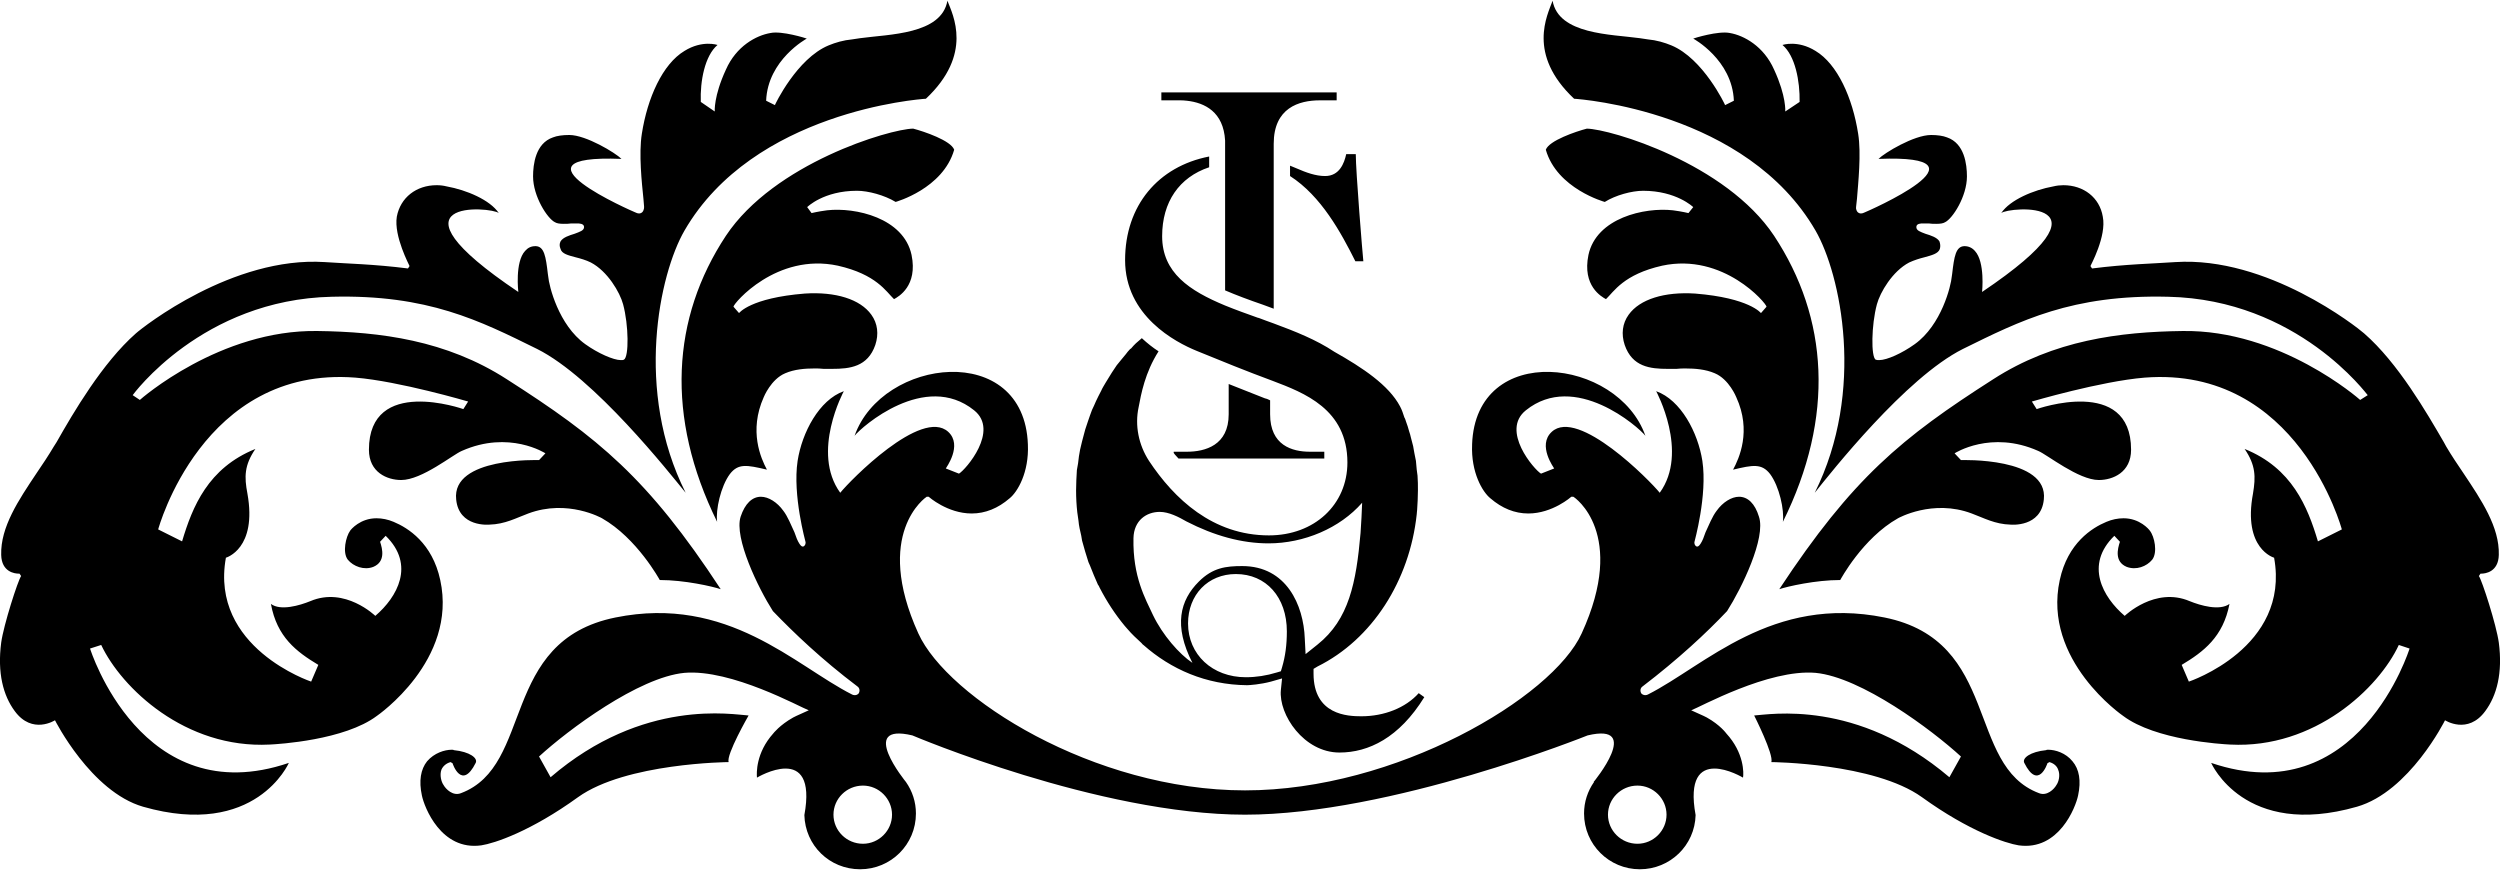 <?xml version="1.0" encoding="UTF-8"?>
<!DOCTYPE svg PUBLIC "-//W3C//DTD SVG 1.1//EN" "http://www.w3.org/Graphics/SVG/1.1/DTD/svg11.dtd">
<!-- Creator: CorelDRAW 2019 (64-Bit) -->
<svg xmlns="http://www.w3.org/2000/svg" xml:space="preserve" width="500px" height="174px" version="1.1" style="shape-rendering:geometricPrecision; text-rendering:geometricPrecision; image-rendering:optimizeQuality; fill-rule:evenodd; clip-rule:evenodd"
viewBox="0 0 62.75 21.8"
 xmlns:xlink="http://www.w3.org/1999/xlink"
 xmlns:xodm="http://www.corel.com/coreldraw/odm/2003">
 <defs>
  <style type="text/css">
   <![CDATA[
    .fil0 {fill:black;fill-rule:nonzero}
   ]]>
  </style>
 </defs>
 <g id="Layer_x0020_1">
  <path class="fil0" d="M62.72 16.11c-0.06,-0.44 -0.42,-1.56 -0.5,-1.67l0.04 -0.06c0,0 0.01,0 0.02,0 0.1,0 0.43,-0.04 0.44,-0.47 0.02,-0.7 -0.44,-1.38 -0.88,-2.04 -0.15,-0.22 -0.31,-0.46 -0.44,-0.68l-0.06 -0.11c-0.43,-0.74 -1.15,-1.99 -2,-2.73 -0.18,-0.16 -2.43,-1.94 -4.74,-1.79 -0.57,0.04 -1.22,0.05 -2.09,0.16l-0.04 -0.06c0,-0.01 0.41,-0.75 0.31,-1.24 -0.08,-0.48 -0.48,-0.79 -0.99,-0.79 -0.08,0 -0.17,0.01 -0.25,0.03 -0.5,0.09 -1.09,0.34 -1.31,0.67 0.18,-0.16 3.04,-0.39 -0.48,1.98 0,0 0.08,-0.75 -0.18,-1.03 -0.07,-0.08 -0.16,-0.12 -0.26,-0.12l-0.01 0c-0.21,0.01 -0.25,0.26 -0.3,0.69l-0.01 0.07c-0.02,0.24 -0.26,1.22 -0.93,1.7 -0.32,0.23 -0.7,0.4 -0.89,0.4 -0.03,0 -0.06,0 -0.09,-0.01 -0.12,-0.07 -0.11,-0.87 0.03,-1.39 0.08,-0.3 0.39,-0.83 0.81,-1.05 0.13,-0.06 0.26,-0.1 0.38,-0.13 0.18,-0.05 0.35,-0.09 0.39,-0.21 0.02,-0.07 0.01,-0.13 -0.01,-0.19 -0.06,-0.1 -0.22,-0.15 -0.35,-0.19 -0.13,-0.05 -0.23,-0.08 -0.23,-0.17 0,-0.09 0.12,-0.09 0.16,-0.09 0.04,0 0.1,0 0.15,0 0.06,0.01 0.13,0.01 0.19,0.01 0.1,0 0.17,-0.01 0.22,-0.04 0.19,-0.09 0.55,-0.65 0.55,-1.15 0,-0.3 -0.06,-0.83 -0.5,-0.98 -0.1,-0.04 -0.24,-0.06 -0.4,-0.06 -0.43,0 -1.17,0.45 -1.32,0.6 3.03,-0.12 -0.31,1.33 -0.34,1.34 -0.04,0.02 -0.07,0.03 -0.1,0.03 -0.04,0 -0.1,-0.02 -0.12,-0.11 -0.01,-0.02 0,-0.07 0.02,-0.26 0.03,-0.39 0.11,-1.13 0.03,-1.63 -0.14,-0.9 -0.52,-1.75 -1.07,-2.08 -0.45,-0.28 -0.83,-0.15 -0.83,-0.15 0.32,0.27 0.44,0.91 0.43,1.43l-0.36 0.24c0,0 0.03,-0.38 -0.28,-1.05 -0.26,-0.59 -0.76,-0.86 -1.11,-0.92 -0.29,-0.06 -0.9,0.13 -0.92,0.14 0,0 0.98,0.53 1.02,1.56l-0.22 0.11c0,-0.01 -0.55,-1.17 -1.35,-1.5 -0.17,-0.07 -0.37,-0.13 -0.59,-0.15 -0.07,-0.01 -0.13,-0.02 -0.2,-0.03 -0.72,-0.1 -2.04,-0.09 -2.19,-0.94 -0.13,0.36 -0.65,1.34 0.54,2.46 0.17,0.01 4.33,0.32 6.06,3.31 0.63,1.09 1.26,4.02 -0.02,6.58 0.4,-0.5 2.28,-2.89 3.72,-3.61 1.44,-0.71 2.74,-1.37 5.15,-1.31 3.26,0.07 5,2.47 5.01,2.47l-0.19 0.12c-0.02,-0.02 -2.01,-1.77 -4.46,-1.73 -1.57,0.02 -3.23,0.23 -4.75,1.21 -2.3,1.47 -3.53,2.48 -5.37,5.27 0.21,-0.07 0.91,-0.23 1.53,-0.23 0,0 0.56,-1.05 1.45,-1.55 0,0 0.87,-0.49 1.85,-0.12 0.3,0.11 0.58,0.27 0.98,0.28 0.01,0 0.76,0.07 0.83,-0.63 0.12,-1.07 -2.08,-0.99 -2.08,-0.99l-0.16 -0.17c0,0 0.91,-0.59 2.1,-0.06 0.22,0.09 1.01,0.73 1.52,0.73 0.35,0 0.81,-0.19 0.81,-0.76 0,-1.86 -2.37,-1.02 -2.37,-1.02l-0.12 -0.19c0,0 1.73,-0.51 2.83,-0.6 3.85,-0.3 4.95,3.81 4.95,3.81l-0.6 0.3c-0.26,-0.87 -0.65,-1.84 -1.84,-2.32 0.28,0.41 0.28,0.7 0.21,1.12 -0.26,1.39 0.53,1.61 0.53,1.61 0.41,2.26 -2.14,3.11 -2.14,3.11l-0.18 -0.42c0.55,-0.33 1.04,-0.7 1.2,-1.53 -0.25,0.18 -0.73,0.04 -1,-0.07 -0.87,-0.37 -1.63,0.37 -1.63,0.37 -0.55,-0.47 -1.01,-1.28 -0.26,-2.01l0.14 0.15c-0.06,0.18 -0.14,0.5 0.17,0.63 0.24,0.09 0.5,-0.01 0.64,-0.18 0.14,-0.18 0.06,-0.58 -0.06,-0.73 -0.02,-0.03 -0.25,-0.31 -0.66,-0.31 -0.14,0 -0.29,0.03 -0.43,0.09 -0.36,0.15 -0.97,0.53 -1.17,1.46 -0.44,2.02 1.59,3.41 1.59,3.41 0.81,0.61 2.47,0.71 2.69,0.72 2.12,0.11 3.73,-1.42 4.23,-2.5l0.27 0.09c0,0 -1.28,4.13 -4.98,2.87 0,0 0.83,1.91 3.66,1.1 1.32,-0.38 2.21,-2.17 2.21,-2.17 0,0 0.57,0.37 1.01,-0.23 0.29,-0.39 0.44,-0.96 0.34,-1.72zm-21.48 -11.34c0.84,0 1.26,0.41 1.26,0.41l-0.12 0.15c0,0 -0.16,-0.04 -0.39,-0.07 -0.71,-0.08 -1.92,0.19 -2.12,1.12 -0.16,0.78 0.33,1.05 0.44,1.11 0.2,-0.19 0.44,-0.62 1.41,-0.84 1.54,-0.33 2.62,0.95 2.62,1.03l-0.14 0.16c0,0 -0.29,-0.38 -1.65,-0.49 -0.77,-0.05 -1.39,0.14 -1.67,0.53 -0.16,0.22 -0.19,0.49 -0.1,0.76 0.19,0.55 0.64,0.6 1.08,0.6l0.22 0c0.08,-0.01 0.15,-0.01 0.23,-0.01 0.23,0 0.5,0.02 0.73,0.12 0.36,0.15 0.54,0.6 0.54,0.6 0.39,0.85 0.07,1.54 -0.08,1.82 0.5,-0.12 0.72,-0.16 0.93,0.11 0.23,0.31 0.36,0.9 0.32,1.2 1.31,-2.64 1.14,-5.12 -0.22,-7.18 -1.21,-1.82 -4.11,-2.68 -4.7,-2.69 -0.27,0.07 -0.95,0.3 -1.03,0.53 0.28,0.98 1.48,1.31 1.48,1.31 0.27,-0.17 0.68,-0.28 0.96,-0.28zm-4.29 6.37c-0.03,0.7 0.26,1.19 0.46,1.35 0.29,0.25 0.61,0.38 0.95,0.38 0.61,0 1.08,-0.42 1.08,-0.42l0.05 0c0.03,0.01 1.36,0.92 0.21,3.43 -0.73,1.61 -4.66,3.94 -8.45,3.94 -3.8,0 -7.47,-2.33 -8.2,-3.94 -1.14,-2.51 0.19,-3.42 0.21,-3.43l0.05 0c0,0 0.47,0.42 1.08,0.42 0.34,0 0.66,-0.13 0.95,-0.38 0.2,-0.16 0.49,-0.65 0.46,-1.35 -0.09,-2.61 -3.66,-2.18 -4.35,-0.22 0.17,-0.22 1.77,-1.63 3,-0.64 0.64,0.51 -0.21,1.49 -0.38,1.59l-0.33 -0.13c0,-0.01 0.43,-0.58 0.06,-0.92 -0.67,-0.61 -2.47,1.23 -2.71,1.53 -0.74,-1.02 0.09,-2.55 0.09,-2.55 -0.62,0.22 -1.05,1.04 -1.16,1.75 -0.13,0.86 0.2,2.03 0.2,2.04l0 0.02c0,0.04 -0.03,0.09 -0.07,0.09 -0.04,0 -0.07,-0.05 -0.09,-0.08 -0.04,-0.06 -0.08,-0.16 -0.12,-0.28 -0.08,-0.17 -0.17,-0.4 -0.28,-0.54 -0.15,-0.21 -0.37,-0.35 -0.56,-0.35 -0.22,0 -0.4,0.17 -0.51,0.5 -0.17,0.53 0.44,1.79 0.81,2.37 0.53,0.55 1.22,1.21 2.12,1.89 0.06,0.04 0.07,0.12 0.03,0.18 -0.03,0.03 -0.06,0.04 -0.1,0.04 -0.03,0 -0.05,-0.01 -0.07,-0.02 -1.42,-0.72 -3.11,-2.5 -5.93,-1.93 -2.92,0.59 -2.04,3.72 -3.88,4.41 -0.2,0.08 -0.38,-0.1 -0.44,-0.21 -0.05,-0.07 -0.1,-0.24 -0.05,-0.38 0.04,-0.09 0.12,-0.16 0.23,-0.19l0.05 0.03c0,0.01 0.23,0.69 0.58,-0.01 0.06,-0.12 -0.15,-0.28 -0.55,-0.32 -0.01,-0.01 -0.03,-0.01 -0.05,-0.01 -0.18,0 -0.44,0.08 -0.62,0.29 -0.16,0.2 -0.21,0.49 -0.13,0.86 0.06,0.29 0.48,1.39 1.49,1.25 0.33,-0.05 1.24,-0.35 2.43,-1.21 1.2,-0.86 3.78,-0.88 3.78,-0.88 -0.07,-0.18 0.5,-1.17 0.5,-1.17 -0.38,-0.02 -2.64,-0.45 -4.97,1.55l-0.29 -0.52c0.73,-0.67 2.5,-1.99 3.65,-2.1 1.18,-0.1 2.92,0.87 3.12,0.94 -0.08,0.04 -0.32,0.14 -0.39,0.18 -0.34,0.19 -0.5,0.4 -0.5,0.4 -0.44,0.49 -0.42,1 -0.41,1.11 0,0 1.53,-0.92 1.19,0.94 0.02,0.76 0.63,1.36 1.4,1.36 0.77,0 1.4,-0.62 1.4,-1.4 0,-0.29 -0.09,-0.56 -0.25,-0.79l0 0c0,0 -1.23,-1.5 0.16,-1.17 0,0 4.68,1.99 8.35,1.99 3.66,0 8.6,-1.99 8.6,-1.99 1.39,-0.33 0.15,1.17 0.15,1.17l0.01 0c-0.16,0.23 -0.25,0.5 -0.25,0.79 0,0.78 0.63,1.4 1.4,1.4 0.76,0 1.38,-0.6 1.4,-1.36 -0.34,-1.86 1.19,-0.94 1.19,-0.94 0.02,-0.11 0.03,-0.62 -0.42,-1.11 0,0 -0.15,-0.21 -0.49,-0.4 -0.07,-0.04 -0.31,-0.14 -0.39,-0.18 0.2,-0.07 1.94,-1.04 3.12,-0.94 1.15,0.11 2.92,1.43 3.65,2.1l-0.29 0.52c-2.33,-1.98 -4.53,-1.57 -4.9,-1.55 0,0 0.5,0.99 0.43,1.17 0,0 2.58,0.02 3.78,0.88 1.19,0.86 2.11,1.16 2.43,1.21 1.01,0.14 1.43,-0.96 1.49,-1.25 0.08,-0.37 0.03,-0.66 -0.14,-0.86 -0.17,-0.21 -0.43,-0.29 -0.61,-0.29 -0.02,0 -0.04,0 -0.05,0.01 -0.4,0.04 -0.61,0.2 -0.55,0.32 0.35,0.7 0.58,0.02 0.58,0.01l0.05 -0.03c0.11,0.03 0.19,0.1 0.22,0.19 0.06,0.14 0.01,0.31 -0.04,0.38 -0.06,0.11 -0.24,0.29 -0.44,0.21 -1.84,-0.69 -0.96,-3.82 -3.88,-4.41 -2.82,-0.57 -4.51,1.21 -5.93,1.93 -0.02,0.01 -0.04,0.02 -0.07,0.02 -0.03,0 -0.07,-0.01 -0.1,-0.04 -0.04,-0.06 -0.03,-0.14 0.03,-0.18 0.89,-0.68 1.6,-1.34 2.12,-1.89 0.37,-0.58 0.98,-1.84 0.8,-2.37 -0.1,-0.33 -0.28,-0.5 -0.5,-0.5 -0.19,0 -0.41,0.14 -0.56,0.35 -0.11,0.14 -0.2,0.37 -0.28,0.54 -0.04,0.12 -0.08,0.22 -0.12,0.28 -0.02,0.03 -0.05,0.08 -0.09,0.08 -0.04,0 -0.07,-0.05 -0.07,-0.09l0 -0.02c0,-0.01 0.33,-1.18 0.2,-2.04 -0.11,-0.71 -0.54,-1.53 -1.16,-1.75 0,0 0.83,1.53 0.09,2.55 -0.24,-0.3 -2.05,-2.14 -2.71,-1.53 -0.37,0.34 0.06,0.91 0.06,0.92l-0.33 0.13c-0.17,-0.1 -1.02,-1.08 -0.38,-1.59 1.23,-0.99 2.83,0.42 3,0.64 -0.69,-1.96 -4.26,-2.39 -4.35,0.22zm4.15 8.56c0.4,0 0.73,0.33 0.73,0.73 0,0.4 -0.33,0.73 -0.73,0.73 -0.41,0 -0.74,-0.33 -0.74,-0.73 0,-0.4 0.33,-0.73 0.74,-0.73zm-18.71 0.73c0,0.4 -0.33,0.73 -0.73,0.73 -0.41,0 -0.74,-0.33 -0.74,-0.73 0,-0.4 0.33,-0.73 0.74,-0.73 0.4,0 0.73,0.33 0.73,0.73zm8.45 -10.81l0 0.76c0,0.78 -0.59,0.94 -1.05,0.94l-0.33 0 0 0.03c0.03,0.05 0.08,0.09 0.12,0.14l3.66 0 0 -0.17 -0.36 0c-0.45,0 -1,-0.16 -1,-0.94l0 -0.35c-0.04,-0.02 -0.08,-0.04 -0.13,-0.05 -0.31,-0.12 -0.61,-0.24 -0.91,-0.36zm4.91 7.86l-0.14 -0.1c-0.33,0.37 -0.87,0.58 -1.44,0.58 -0.34,0 -1.2,-0.03 -1.2,-1.07l0 -0.12 0.1 -0.06c1.37,-0.68 2.31,-2.15 2.49,-3.82 0,-0.04 0.01,-0.08 0.01,-0.11 0.01,-0.16 0.02,-0.32 0.02,-0.49l0 0c0,0 0,0 0,0 0,-0.12 0,-0.25 -0.01,-0.37 -0.01,-0.05 -0.01,-0.1 -0.02,-0.15 -0.01,-0.07 -0.01,-0.15 -0.02,-0.22 -0.01,-0.07 -0.03,-0.13 -0.04,-0.2 -0.01,-0.06 -0.02,-0.11 -0.03,-0.17 -0.02,-0.08 -0.04,-0.15 -0.06,-0.23 -0.01,-0.04 -0.02,-0.09 -0.04,-0.14 -0.02,-0.08 -0.05,-0.17 -0.08,-0.25 -0.01,-0.03 -0.02,-0.07 -0.04,-0.1 -0.03,-0.09 -0.06,-0.19 -0.11,-0.28 -0.28,-0.53 -0.94,-0.97 -1.65,-1.37 -0.45,-0.3 -0.98,-0.51 -1.52,-0.71 0,0 0,0 0,0 -0.13,-0.05 -0.26,-0.09 -0.38,-0.14 0,0 -0.01,0 -0.01,0 -0.28,-0.1 -0.56,-0.2 -0.83,-0.31l0 0c-0.89,-0.37 -1.58,-0.82 -1.58,-1.74 0,-0.86 0.43,-1.48 1.18,-1.73l0 -0.27c-1.28,0.25 -2.11,1.23 -2.11,2.6 0,1.4 1.26,2.06 1.8,2.28 0.61,0.25 1.25,0.51 1.9,0.75 0.79,0.3 1.88,0.71 1.88,2.05 0,1.06 -0.83,1.83 -1.97,1.83 -1.41,0 -2.38,-0.92 -3.01,-1.87 -0.26,-0.4 -0.36,-0.89 -0.26,-1.35 0.06,-0.32 0.16,-0.87 0.5,-1.4 -0.14,-0.09 -0.28,-0.2 -0.42,-0.33 -0.13,0.11 -0.17,0.14 -0.28,0.27l0 -0.01c-0.01,0.01 -0.02,0.02 -0.02,0.02 -0.04,0.04 -0.07,0.08 -0.1,0.12 -0.08,0.1 -0.16,0.19 -0.23,0.28 -0.04,0.06 -0.08,0.12 -0.12,0.18 -0.05,0.09 -0.11,0.17 -0.16,0.26 -0.04,0.07 -0.08,0.13 -0.11,0.2 -0.05,0.09 -0.09,0.18 -0.13,0.26 -0.03,0.08 -0.07,0.15 -0.1,0.22 -0.03,0.09 -0.07,0.18 -0.1,0.28 -0.02,0.07 -0.05,0.14 -0.07,0.21 -0.03,0.1 -0.05,0.2 -0.08,0.3 -0.02,0.07 -0.03,0.14 -0.05,0.21 -0.02,0.11 -0.04,0.22 -0.05,0.34 -0.01,0.05 -0.02,0.11 -0.03,0.17 -0.01,0.17 -0.02,0.34 -0.02,0.51l0 0 0 0c0,0.19 0.01,0.37 0.03,0.55 0.01,0.07 0.02,0.14 0.03,0.21 0.01,0.13 0.04,0.25 0.07,0.38 0.01,0.04 0.01,0.08 0.02,0.12 0.05,0.18 0.1,0.36 0.16,0.54 0.01,0.03 0.03,0.06 0.04,0.09 0.06,0.16 0.13,0.32 0.2,0.48 0.02,0.02 0.03,0.05 0.04,0.07 0.18,0.35 0.39,0.67 0.63,0.96 0.02,0.03 0.05,0.05 0.07,0.08 0.11,0.13 0.23,0.24 0.35,0.35 0.02,0.02 0.03,0.04 0.05,0.05 0.69,0.61 1.57,1 2.6,1.01 0.06,0 0.34,-0.02 0.6,-0.09l0.28 -0.08 -0.03 0.29c-0.06,0.62 0.58,1.57 1.47,1.57 0.73,0 1.5,-0.37 2.13,-1.39zm-5.93 -1.85c0,-0.72 0.5,-1.24 1.2,-1.24 0.76,0 1.28,0.58 1.28,1.44 0,0.34 -0.04,0.63 -0.12,0.9l-0.03 0.1 -0.1 0.03c-0.26,0.08 -0.52,0.12 -0.78,0.12 -0.84,0 -1.45,-0.57 -1.45,-1.35zm2.95 0.77l-0.02 -0.39c-0.03,-0.84 -0.46,-1.82 -1.57,-1.82 -0.41,0 -0.74,0.04 -1.09,0.39 -0.47,0.47 -0.64,1.1 -0.16,2.04 -0.33,-0.22 -0.75,-0.7 -0.99,-1.2 -0.19,-0.41 -0.51,-0.96 -0.49,-1.93 0.01,-0.45 0.33,-0.66 0.66,-0.66 0.23,0 0.48,0.13 0.67,0.24 0.7,0.36 1.39,0.55 2.06,0.55 0.89,0 1.79,-0.38 2.35,-1.02 -0.01,0.22 -0.02,0.51 -0.04,0.76 -0.11,1.25 -0.29,2.17 -1.08,2.8l-0.3 0.24zm1.25 -9.86l0.2 0c-0.02,-0.18 -0.19,-2.26 -0.19,-2.69l-0.24 0c-0.05,0.23 -0.17,0.55 -0.53,0.55 -0.24,0 -0.48,-0.09 -0.71,-0.19 -0.06,-0.02 -0.11,-0.05 -0.17,-0.07l0 0.26c0.78,0.5 1.28,1.42 1.64,2.14zm-0.89 -4.04l0.42 0 0 -0.2 -4.4 0 0 0.2 0.44 0c0.07,0 0.13,0 0.2,0.01 0.45,0.05 0.92,0.28 0.96,1 0,0.03 0,0.05 0,0.08l0 0.85 0 1.64 0 1.19c0.28,0.12 0.6,0.24 0.95,0.36 0.09,0.03 0.18,0.07 0.27,0.1l0 -1.65 0 -1.5 0 -0.95 0 -0.04c0,-0.9 0.63,-1.09 1.16,-1.09zm-13.88 9.27c-0.15,-0.28 -0.46,-0.97 -0.08,-1.82 0,0 0.18,-0.45 0.54,-0.6 0.23,-0.1 0.5,-0.12 0.73,-0.12 0.08,0 0.15,0 0.23,0.01l0.22 0c0.44,0 0.89,-0.05 1.08,-0.6 0.09,-0.27 0.06,-0.54 -0.1,-0.76 -0.28,-0.39 -0.9,-0.58 -1.67,-0.53 -1.37,0.11 -1.65,0.49 -1.65,0.49l-0.14 -0.16c0,-0.08 1.08,-1.36 2.62,-1.03 0.97,0.22 1.21,0.65 1.41,0.84 0.11,-0.06 0.6,-0.33 0.44,-1.11 -0.2,-0.93 -1.41,-1.2 -2.12,-1.12 -0.23,0.03 -0.39,0.07 -0.39,0.07l-0.11 -0.15c0,0 0.41,-0.41 1.25,-0.41 0.28,0 0.69,0.11 0.97,0.28 0,0 1.19,-0.33 1.47,-1.31 -0.08,-0.23 -0.76,-0.46 -1.03,-0.53 -0.59,0.01 -3.49,0.87 -4.7,2.69 -1.36,2.06 -1.52,4.54 -0.22,7.18 -0.04,-0.3 0.09,-0.89 0.32,-1.2 0.21,-0.27 0.42,-0.23 0.93,-0.11zm3.99 -9.31c1.19,-1.12 0.68,-2.1 0.54,-2.46 -0.15,0.85 -1.47,0.84 -2.19,0.94 -0.07,0.01 -0.14,0.02 -0.2,0.03 -0.22,0.02 -0.42,0.08 -0.59,0.15 -0.8,0.33 -1.35,1.49 -1.35,1.5l-0.22 -0.11c0.04,-1.03 1.02,-1.56 1.02,-1.56 -0.02,-0.01 -0.63,-0.2 -0.91,-0.14 -0.36,0.06 -0.86,0.33 -1.12,0.92 -0.31,0.67 -0.28,1.05 -0.28,1.05l-0.35 -0.24c-0.02,-0.52 0.1,-1.16 0.42,-1.43 0,0 -0.38,-0.13 -0.83,0.15 -0.55,0.33 -0.93,1.18 -1.07,2.08 -0.08,0.5 0,1.24 0.04,1.63 0.02,0.19 0.02,0.24 0.01,0.26 -0.02,0.09 -0.08,0.11 -0.12,0.11 -0.03,0 -0.06,-0.01 -0.1,-0.03 -0.03,-0.01 -3.37,-1.46 -0.34,-1.34 -0.15,-0.15 -0.89,-0.6 -1.31,-0.6 -0.17,0 -0.31,0.02 -0.41,0.06 -0.44,0.15 -0.5,0.68 -0.5,0.98 0,0.5 0.36,1.06 0.55,1.15 0.05,0.03 0.12,0.04 0.22,0.04 0.06,0 0.13,0 0.19,-0.01 0.06,0 0.11,0 0.15,0 0.04,0 0.17,0 0.17,0.09 0,0.09 -0.11,0.12 -0.24,0.17 -0.13,0.04 -0.29,0.09 -0.35,0.19 -0.03,0.06 -0.03,0.12 0,0.19 0.03,0.12 0.19,0.16 0.38,0.21 0.12,0.03 0.26,0.07 0.38,0.13 0.42,0.22 0.73,0.75 0.81,1.05 0.14,0.52 0.15,1.32 0.02,1.39 -0.02,0.01 -0.04,0.01 -0.08,0.01 -0.18,0 -0.57,-0.17 -0.89,-0.4 -0.67,-0.48 -0.91,-1.46 -0.93,-1.7l-0.01 -0.07c-0.05,-0.43 -0.09,-0.68 -0.3,-0.69l-0.01 0c-0.11,0 -0.19,0.04 -0.26,0.12 -0.26,0.28 -0.17,1.03 -0.17,1.03 -3.53,-2.37 -0.67,-2.14 -0.49,-1.98 -0.22,-0.33 -0.81,-0.58 -1.31,-0.67 -0.08,-0.02 -0.16,-0.03 -0.25,-0.03 -0.51,0 -0.91,0.31 -1,0.79 -0.08,0.49 0.32,1.23 0.32,1.24l-0.04 0.06c-0.87,-0.11 -1.52,-0.12 -2.09,-0.16 -2.31,-0.15 -4.56,1.63 -4.74,1.79 -0.84,0.74 -1.57,1.99 -1.99,2.73l-0.07 0.11c-0.13,0.22 -0.29,0.46 -0.44,0.68 -0.44,0.66 -0.9,1.34 -0.88,2.04 0.01,0.43 0.34,0.47 0.44,0.47 0.01,0 0.02,0 0.02,0l0.04 0.06c-0.08,0.11 -0.44,1.23 -0.5,1.67 -0.1,0.76 0.05,1.33 0.34,1.72 0.44,0.6 1.01,0.23 1.01,0.23 0,0 0.9,1.79 2.21,2.17 2.83,0.81 3.66,-1.1 3.66,-1.1 -3.7,1.26 -4.99,-2.87 -4.99,-2.87l0.28 -0.09c0.51,1.08 2.11,2.61 4.23,2.5 0.22,-0.01 1.88,-0.11 2.69,-0.72 0,0 2.03,-1.39 1.59,-3.41 -0.2,-0.93 -0.81,-1.31 -1.17,-1.46 -0.14,-0.06 -0.29,-0.09 -0.43,-0.09 -0.41,0 -0.64,0.28 -0.66,0.31 -0.11,0.15 -0.2,0.55 -0.06,0.73 0.14,0.17 0.41,0.27 0.64,0.18 0.31,-0.13 0.23,-0.45 0.17,-0.63l0.14 -0.15c0.75,0.73 0.29,1.54 -0.26,2.01 0,0 -0.76,-0.74 -1.63,-0.37 -0.27,0.11 -0.75,0.25 -0.99,0.07 0.15,0.83 0.64,1.2 1.19,1.53l-0.18 0.42c0,0 -2.55,-0.85 -2.14,-3.11 0,0 0.79,-0.22 0.54,-1.61 -0.08,-0.42 -0.08,-0.71 0.2,-1.12 -1.19,0.48 -1.58,1.45 -1.84,2.32l-0.6 -0.3c0,0 1.11,-4.11 4.95,-3.81 1.1,0.09 2.83,0.6 2.83,0.6l-0.12 0.19c0,0 -2.37,-0.84 -2.37,1.02 0,0.57 0.46,0.76 0.81,0.76 0.52,0 1.3,-0.64 1.52,-0.73 1.19,-0.53 2.1,0.06 2.1,0.06l-0.16 0.17c0,0 -2.2,-0.08 -2.08,0.99 0.07,0.7 0.82,0.63 0.83,0.63 0.4,-0.01 0.68,-0.17 0.98,-0.28 0.99,-0.37 1.85,0.12 1.85,0.12 0.88,0.5 1.45,1.55 1.45,1.55 0.62,0 1.32,0.16 1.53,0.23 -1.83,-2.79 -3.07,-3.8 -5.37,-5.27 -1.52,-0.98 -3.18,-1.19 -4.75,-1.21 -2.45,-0.04 -4.44,1.71 -4.46,1.73l-0.18 -0.12c0,0 1.74,-2.4 5,-2.47 2.41,-0.06 3.71,0.6 5.15,1.31 1.44,0.72 3.32,3.11 3.73,3.61 -1.29,-2.56 -0.66,-5.49 -0.03,-6.58 1.73,-2.99 5.89,-3.3 6.06,-3.31z"/>
 </g>
</svg>
